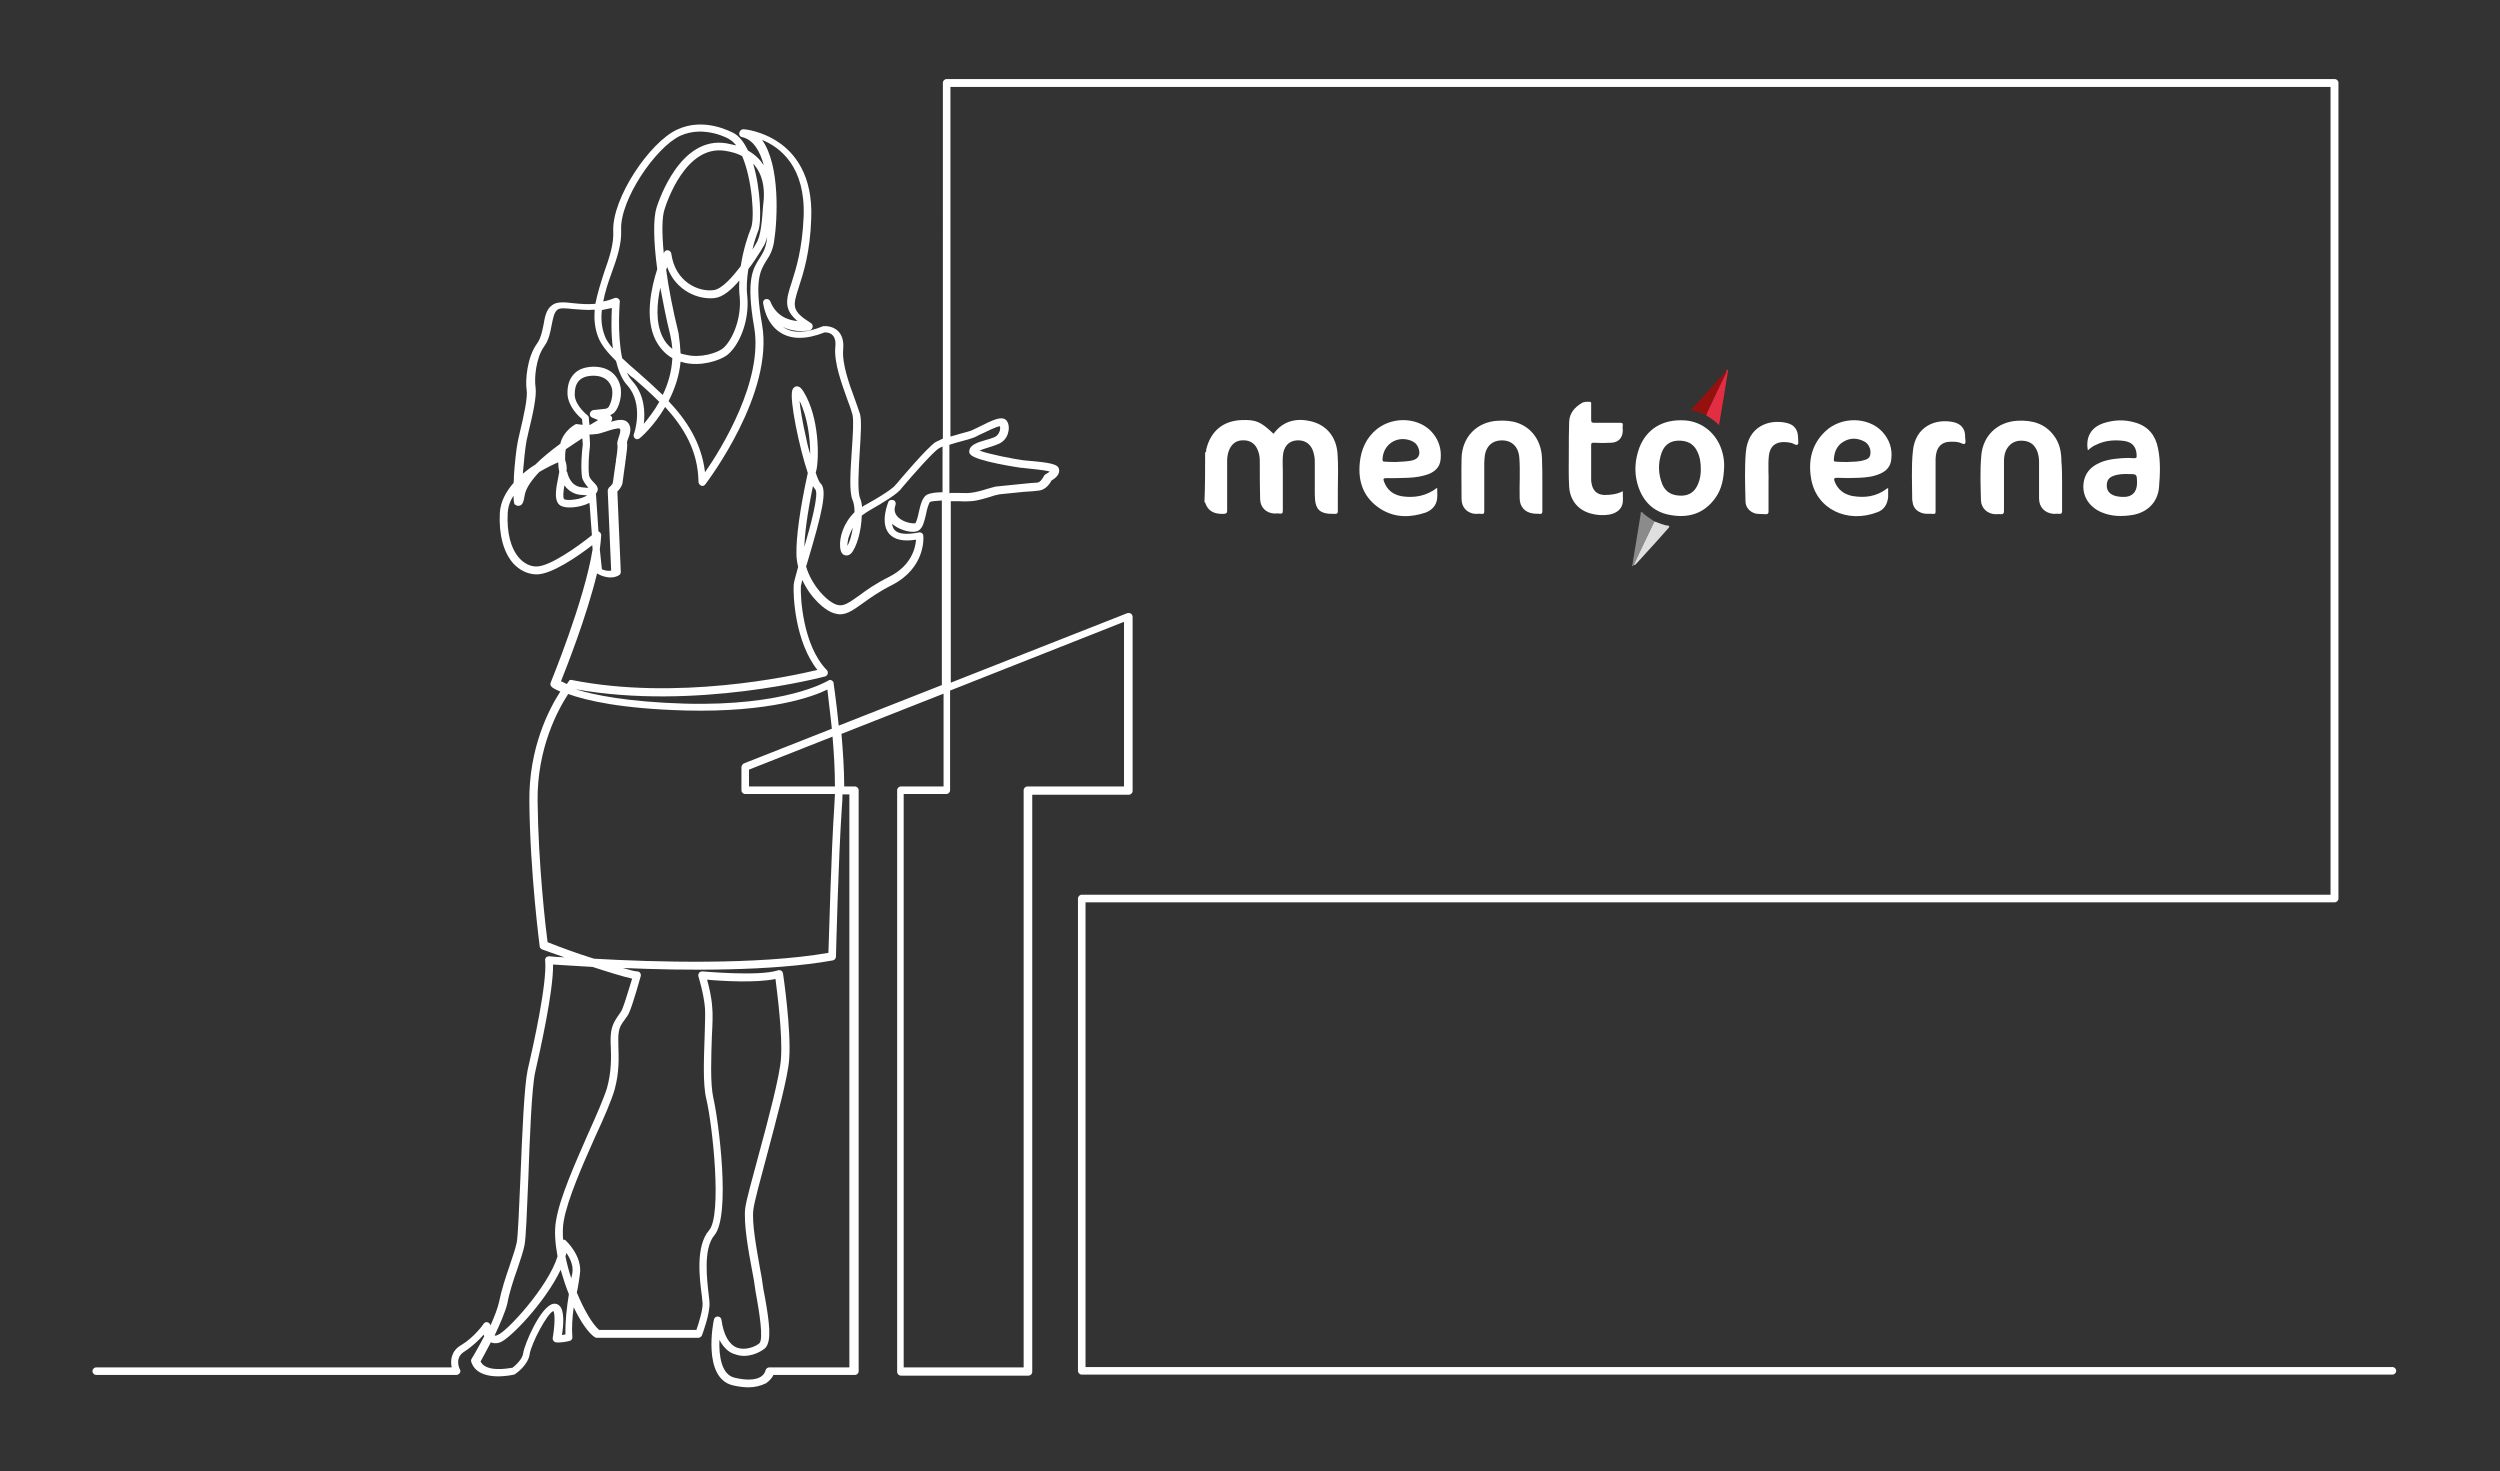 <?xml version="1.0" encoding="utf-8"?>
<!-- Generator: Adobe Illustrator 18.1.1, SVG Export Plug-In . SVG Version: 6.00 Build 0)  -->
<svg version="1.1" id="Layer_1" xmlns="http://www.w3.org/2000/svg" xmlns:xlink="http://www.w3.org/1999/xlink" x="0px" y="0px"
	 viewBox="26 86.7 727.3 428" enable-background="new 26 86.7 727.3 428" xml:space="preserve">
<rect x="26" y="86.7" width="727.3" height="428" fill="#333333" stroke="none"/>
<g id="background">
</g>
<g id="line_art">
	<g>
		<path fill="#FFFFFF" d="M243.7,490.3c-1.3,0-2.9-0.2-4.6-0.6c-8.8-2.2-5.6-18.4-5.4-19.1c0.1-0.6,0.6-0.9,1.1-0.9
			c0.6,0,1,0.4,1.1,1c0.6,4.4,2.2,7.2,4.6,8.1c2.4,0.8,5.2-0.3,6.4-1.3c1.3-1.2-0.1-9.4-0.7-12.9c-0.3-1.5-0.5-2.8-0.6-3.6
			c-0.1-1-0.4-2.6-0.8-4.7c-1.1-5.8-2.5-13.7-2-18.1c0.3-2.4,2-8.4,3.9-15.5c2.8-10.3,6.2-23.1,6.5-28.1c0.5-6.9-1.1-19.1-1.6-23.1
			c-5.5,1.2-15.9,0.6-19.9,0.2c0.5,1.8,1.3,4.9,1.5,8.1c0.2,1.7,0.1,4.8-0.1,8.3c-0.2,6.1-0.5,13.7,0.4,17.9
			c1.5,6.3,5.2,34.4,0.3,40.1c-3.3,3.9-2.1,13.1-1.6,17.5c0.1,0.9,0.2,1.6,0.2,2.1c0.2,3.1-2.1,9.3-2.2,9.5
			c-0.2,0.4-0.6,0.7-1.1,0.7h-29.5c-0.2,0-0.4-0.1-0.6-0.2c-1.9-1.3-4.1-4.5-6.1-8.7c-0.4,2.9-0.6,6-0.4,8.6
			c0.1,0.6-0.3,1.1-0.8,1.2c-0.7,0.2-2.9,0.6-4,0.4c-0.6-0.1-1-0.7-0.9-1.3c0.6-3.4,0.7-7,0.2-7.8c-1.8,0.6-6.4,9.4-6.9,12.5
			c-0.4,3.2-4,5.7-4.2,5.8c-0.1,0.1-0.2,0.2-0.4,0.2c-0.4,0.1-10.4,2.4-12.4-3.7c-0.1-0.3-0.1-0.6,0.1-0.9c0.1-0.1,1.8-3,3.7-6.6
			c-0.1-0.2-0.2-0.3-0.2-0.4c-1.3,1.5-3.3,3.4-5.6,4.9c-3,1.8-1.4,5.1-1.3,5.2c0.2,0.3,0.2,0.8-0.1,1.1c-0.2,0.3-0.6,0.5-1,0.5H54
			c-0.6,0-1.1-0.5-1.1-1.1c0-0.6,0.5-1.1,1.1-1.1h103.4c-0.4-2-0.2-4.8,2.8-6.5c3.7-2.2,6.5-6.1,6.5-6.2c0.3-0.4,0.8-0.6,1.2-0.4
			c0.4,0.1,0.7,0.5,0.8,0.9c1.1-2.5,2.1-5,2.5-6.9c0.7-3.5,1.9-7.1,3-10.3c0.8-2.5,1.7-4.9,2.1-6.8c0.4-1.9,0.7-10.1,1.1-18.9
			c0.5-12.6,1.1-26.8,2.1-31.4c1.6-6.9,5.7-25.2,5.1-31.9c-0.1-0.3,0.1-0.7,0.3-0.9c0.2-0.2,0.6-0.3,0.9-0.3c0.1,0,1.7,0.2,4.4,0.3
			c-3.2-1.1-5.7-2-6.5-2.3c-0.4-0.2-0.7-0.5-0.7-0.9c0-0.2-2.8-21.1-3-42c-0.2-15.7,5.7-27,9-32.1c-1.6-0.7-2.4-1.2-2.4-1.3
			c-0.4-0.3-0.6-0.8-0.4-1.3c0.1-0.3,9.8-23.8,12.2-38.8l-0.1-1.2c-4,3.1-12,8.7-16.4,8.5c-2.5-0.1-4.7-1.2-6.5-3.1
			c-2.9-3.2-4.3-8.4-4-14.7c0.2-3.5,1.9-6.4,4-8.8c0.1-0.6,0.1-1.2,0.1-1.9c0.2-3.4,0.7-8.2,1.2-10.5c0.2-0.7,0.3-1.5,0.5-2.2
			c1.1-4.6,2.4-10.3,2-12.5c-0.4-2.7,0.1-9.4,3-13.4c1.1-1.5,1.5-3.5,1.9-5.4c0.4-2.4,0.8-4.6,2.5-5.8c1.4-1.1,3.5-0.9,6.1-0.6
			c1.9,0.2,4,0.4,6.5,0.2c0.6-3.1,1.6-6.2,2.6-9.3c1.5-4.2,2.8-8.2,2.6-11.8c-0.4-9.7,10.7-26,18.6-29.6c7.9-3.7,15.7,0.7,16.4,1
			c1.7,0.9,3.1,2.8,4.2,5.1c2.1,1.2,3.5,2.6,4.6,4.3c-1.1-4.2-3.1-7.5-6.3-8.2c-0.6-0.1-1-0.7-0.8-1.3c0.1-0.6,0.6-1,1.2-1
			c0.2,0,5.2,0.4,10.2,3.8c4.6,3.1,10,9.5,9.5,22.1c-0.3,9.9-2.3,16-3.6,20c-1.8,5.6-2.2,6.9,3.5,10.5c0.4,0.2,0.6,0.7,0.5,1.2
			c-0.1,0.4-0.4,0.8-0.9,0.9c-1.9,0.4-5,0.4-7.8-1c0.2,0.1,0.3,0.2,0.5,0.3c2.6,1.6,6.3,1.5,11-0.4c0.1-0.1,0.2-0.1,0.3-0.1
			c0.1,0,2.5-0.3,4.3,1.4c1.2,1.2,1.7,3,1.5,5.3c-0.4,4.1,1.7,10,3.3,14.3c0.7,1.9,1.2,3.4,1.6,4.6c0.5,2,0.2,6.2-0.1,11.1
			c-0.3,5.1-0.7,11.4,0.1,13.3c0.3,0.7,0.5,1.6,0.6,2.6c0.4-0.3,0.8-0.6,1.3-0.8c7-3.9,8.3-5.4,8.4-5.6c0.1-0.1,0.1-0.2,0.2-0.2
			c0.9-1.1,9.1-10.8,11.5-12.3c0.6-0.3,1.3-0.6,2.1-1V110.8c0-0.6,0.5-1.1,1.1-1.1h403.8c0.6,0,1.1,0.5,1.1,1.1v237.3
			c0,0.6-0.5,1.1-1.1,1.1H341.8v135.2H722c0.6,0,1.1,0.5,1.1,1.1c0,0.6-0.5,1.1-1.1,1.1H340.7c-0.6,0-1.1-0.5-1.1-1.1V348.1
			c0-0.6,0.5-1.1,1.1-1.1H704V112H302.5v101.7c1-0.3,1.9-0.5,2.8-0.8c1.4-0.4,2.7-0.7,3.4-1c0.4-0.2,1.2-0.6,2.1-1
			c3.8-1.9,7-3.6,8.2-1.6c0.6,1,0.6,2.3,0.2,3.6c-0.5,1.5-1.6,2.6-3.1,3.1c-0.7,0.3-1.6,0.6-2.3,0.8c-0.8,0.3-2.1,0.6-2.8,1
			c2.5,1,10.3,2.5,12.7,2.8c0.3,0,0.6,0.1,1,0.1c7.3,0.6,9.2,1.1,9.4,2.6c0.3,1.6-1.4,2.7-2.2,3.2c-0.4,0.8-1.6,2.6-3.5,2.9
			c-0.7,0.1-2.6,0.3-4.7,0.4c-2.8,0.3-6,0.6-6.9,0.7c-0.5,0.1-1.5,0.3-2.6,0.7c-1.7,0.5-3.9,1.2-5.7,1.3c-1,0.1-2.3,0.1-3.9,0
			c-0.6,0-1.2,0-2,0v52.8l51.3-20.2c0.3-0.1,0.7-0.1,1.1,0.1c0.3,0.2,0.5,0.6,0.5,1v50.6c0,0.6-0.5,1.1-1.1,1.1h-28.1v167.9
			c0,0.6-0.5,1.1-1.1,1.1h-37.1c-0.6,0-1.1-0.5-1.1-1.1V316.6c0-0.6,0.5-1.1,1.1-1.1h12.4v-27l-29.7,11.7c0.4,4.8,0.8,10.2,0.8,15.3
			h3.1c0.6,0,1.1,0.5,1.1,1.1v169c0,0.6-0.5,1.1-1.1,1.1h-23.7c-0.3,0.7-1,1.6-2.1,2.4C247.2,489.9,245.6,490.3,243.7,490.3z
			 M235.3,476.5c-0.2,4.7,0.6,10.1,4.4,11c3.3,0.8,6,0.7,7.5-0.2c1.2-0.7,1.5-1.8,1.5-1.9c0.1-0.5,0.6-0.9,1.1-0.9h23.3V317.8h-2
			c0,1.3-0.1,2.7-0.2,4c-1,14.7-1.7,42.9-1.7,43.2c0,0.5-0.4,1-0.9,1.1c-17.8,3.2-43.1,3-61.1,2.2c2,0.6,3.5,1,4.2,1
			c0.3,0,0.7,0.2,0.8,0.4c0.2,0.3,0.3,0.6,0.2,1s-2.2,7.8-3.2,10.2c-0.4,1.1-1,1.8-1.5,2.5c-0.8,1.1-1.5,2-1.7,3.7
			c-0.2,1.1-0.1,2.5-0.1,4.1c0.1,3.1,0.3,7.4-1.1,12.5c-0.9,3.1-3,8-5.6,13.6c-3.8,8.5-8.1,18.3-9.2,24.6c-0.3,1.6-0.3,3.4-0.2,5.4
			c0.3,0,0.6,0.1,0.8,0.3c0.2,0.2,4.9,4.6,4.1,9.8c-0.1,0.7-0.2,1.3-0.3,2.1c-0.2,1-0.3,2.1-0.6,3.2c2.1,5.1,4.6,9.3,6.5,10.9h28.3
			c0.7-2,1.9-5.9,1.8-7.8c-0.1-0.4-0.1-1.1-0.2-2c-0.7-5.1-1.9-14.6,2.1-19.2c3.8-4.5,1-30.5-0.8-38.1c-1.1-4.4-0.7-12.2-0.5-18.5
			c0.1-3.4,0.2-6.4,0.1-8c-0.4-4.5-1.9-9.1-1.9-9.2c-0.1-0.3-0.1-0.7,0.2-1.1c0.2-0.3,0.6-0.4,1-0.4c0.2,0,16.4,1.5,21.9-0.3
			c0.3-0.1,0.7-0.1,1,0.1c0.3,0.2,0.4,0.4,0.5,0.8c0.1,0.7,2.4,16.4,1.8,24.8c-0.3,5.2-3.7,17.5-6.6,28.5c-1.9,7-3.5,13-3.8,15.2
			c-0.6,3.9,1,12,1.9,17.3c0.4,2.1,0.7,3.8,0.8,4.8c0.1,0.8,0.3,2,0.6,3.4c1.3,7.3,2.1,13,0.1,15c-1.5,1.3-5.2,3.1-8.7,1.8
			C238.3,480.3,236.6,479,235.3,476.5z M165.8,482.8c1.6,3.2,8,2,9.3,1.8c0.9-0.7,2.9-2.5,3.1-4.2c0.3-2.5,5.1-13.8,8.8-14.4
			c0.7-0.1,1.3,0.1,1.8,0.6c1.5,1.5,1.1,5.8,0.7,8.5c0.3-0.1,0.7-0.1,1-0.2c-0.1-3.8,0.4-8,1-11.7c-0.9-2.2-1.7-4.7-2.4-7.1
			c-4.4,9.4-15,20.4-17.8,21.2c-1.1,0.3-1.9,0.2-2.5-0.1C167.5,479.7,166.3,481.9,165.8,482.8z M288.9,484.5h34.9V316.6
			c0-0.6,0.5-1.1,1.1-1.1H353v-47.9l-50.6,20v29c0,0.6-0.5,1.1-1.1,1.1h-12.4V484.5z M169.9,475.2c0.2,0.1,0.4,0.1,0.8-0.1
			c2.5-0.7,14.8-14,17.5-22.9c-0.7-3.8-1-7.5-0.4-10.6c1.1-6.6,5.5-16.4,9.3-25.1c2.4-5.3,4.6-10.4,5.5-13.3
			c1.3-4.8,1.2-8.7,1.1-11.8c-0.1-1.7-0.1-3.3,0.1-4.6c0.4-2.3,1.3-3.5,2.1-4.7c0.4-0.6,0.9-1.2,1.2-2c0.7-1.7,2.1-6.5,2.8-8.7
			c-2.4-0.5-6.9-1.9-11.5-3.4c-5.5-0.3-9.5-0.6-11.5-0.7c0.1,7.8-3.7,24.7-5.2,31.3c-1,4.4-1.6,19.2-2,31
			c-0.4,9.6-0.7,17.3-1.1,19.3c-0.4,2.1-1.3,4.5-2.1,7c-1.1,3.1-2.3,6.7-2.9,10C173,468.4,171.4,472,169.9,475.2z M190.5,452.2
			c0.4,2.1,1,4.3,1.7,6.4c0.1-0.5,0.2-1,0.3-1.5c0.4-2.2-0.7-4.4-1.7-5.9C190.7,451.5,190.6,451.9,190.5,452.2z M198.8,365.6
			c17.2,1,47.6,1.9,68.2-1.7c0.2-5,0.8-29.1,1.7-42.4c0.1-1.2,0.1-2.5,0.2-3.8h-26.1c-0.6,0-1.1-0.5-1.1-1.1v-6.7
			c0-0.4,0.3-0.9,0.7-1.1l25.6-10.1c-0.5-5-1.1-9.2-1.3-11.4c-4,2-16.6,6.7-41.2,6.1c-18.7-0.5-29-2.9-34.2-4.8
			c-3,4.6-9.1,15.8-8.9,31.2c0.2,18.6,2.4,37.3,2.9,41C189.3,362.4,194.3,364.2,198.8,365.6z M243.9,315.5h25
			c0-4.8-0.3-9.9-0.7-14.5l-24.3,9.6V315.5z M267.5,284.5c0.2,0,0.3,0.1,0.4,0.1c0.3,0.2,0.6,0.4,0.6,0.8c0,0.1,0.8,5.3,1.5,12.4
			l30-11.8v-53.7c-1.5,0.1-2.9,0.2-3.4,0.4c-0.4,0.3-1,2.4-1.2,3.6c-0.5,2.1-0.9,3.9-2.1,4.7c-1.5,1-5.2,0.1-7.4-1.6
			c-0.2-0.1-0.3-0.3-0.4-0.4c0.1,0.7,0.3,1.3,0.7,1.8c1.3,1.6,4.6,1.3,7.1,0.8c0.3-0.1,0.6,0,0.9,0.2c0.3,0.2,0.4,0.5,0.4,0.8
			c0.1,0.4,0.7,9.3-9.1,14.3c-3.8,1.9-6.4,3.8-8.5,5.3c-3.1,2.2-5.2,3.8-8,3c-3-0.7-7.3-4.7-9.6-9.8c-0.2,0.8-0.3,1.5-0.4,1.7
			c-0.2,3.1,0.5,17.3,7.5,24.5c0.3,0.3,0.4,0.7,0.3,1.1c-0.1,0.4-0.4,0.7-0.8,0.8c-0.4,0.1-37.8,10-72.6,3.7
			c5.4,1.7,15.2,3.7,31.8,4.2c29.3,0.8,41.3-6.5,41.4-6.5C267.1,284.6,267.3,284.5,267.5,284.5z M192,284.5c0.1,0,0.2,0,0.2,0
			c30.5,6.1,63.7-1,71.6-2.9c-6.5-8.2-7.1-21.5-6.9-24.8c0.1-0.8,0.5-2.4,1.3-5.2c-0.3-1.2-0.5-2.5-0.5-3.7
			c-0.1-4.9,1-13.1,3.3-23.6c-2.5-7.5-5.4-21.4-4.5-24.1c0.3-0.9,1-1.1,1.2-1.1c1.1-0.1,1.7,1,2.1,1.6c4.6,7.5,4.5,19.2,3.7,22.8
			c-0.1,0.2-0.1,0.5-0.2,0.7c0.6,1.8,1.1,2.9,1.4,3.1c2.1,1.9,0.4,8.8-3.7,22.6c-0.2,0.6-0.3,1.1-0.5,1.6c1.7,5.8,6.5,10.6,9.2,11.2
			c1.7,0.4,3.1-0.5,6.2-2.7c2.1-1.6,4.8-3.5,8.8-5.5c6.5-3.3,7.6-8.4,7.8-10.8c-3.8,0.6-6.4,0-7.9-1.8c-2.6-3.2-0.3-8.8-0.2-9.1
			c0.2-0.6,0.9-0.8,1.5-0.6c0.6,0.2,0.8,0.8,0.6,1.5c-0.5,1.3-0.2,2.5,0.8,3.5c1.7,1.6,4.4,1.9,5,1.7c0.3-0.3,0.8-2.1,1-3.2
			c0.5-2.2,1-4.3,2.4-5.1c0.8-0.4,2.4-0.7,4.5-0.7v-13.3c-0.4,0.2-0.7,0.3-1,0.5c-1.6,0.9-7.5,7.6-10.9,11.6c-1,1.6-5.5,4.3-9.2,6.4
			c-0.9,0.5-1.7,1.1-2.4,1.6c-0.1,4.4-1.5,9.3-3.1,11c-0.8,0.8-1.6,0.6-1.9,0.5c-0.6-0.2-1.2-0.8-1.3-2.5c-0.2-2.5,0.8-6.6,4.2-10
			c0-1.4-0.2-2.7-0.6-3.6c-1-2.4-0.6-8.2-0.2-14.3c0.3-4.3,0.6-8.8,0.2-10.5c-0.3-1.1-0.8-2.6-1.5-4.4c-1.6-4.5-3.9-10.6-3.5-15.2
			c0.2-1.6-0.1-2.8-0.8-3.5c-0.8-0.8-1.9-0.8-2.3-0.8c-5.3,2.1-9.6,2.1-12.8,0.1c-4.5-2.8-5-8.4-5.1-8.6c-0.1-0.6,0.3-1.1,0.8-1.2
			c0.6-0.1,1.1,0.2,1.3,0.7c1.7,4.3,5.3,5.5,7.9,5.7c-4-3.4-3.4-6.1-1.7-11.2c1.3-4.1,3.1-9.7,3.5-19.3c0.5-14.3-6.7-20-12.1-22.2
			c5.3,7.4,4.5,23.2,3.5,29.5c-0.4,2.7-1.3,4.2-2.3,5.7c-1.7,2.8-3.5,5.6-1.2,18.5c3.5,20.1-15.7,45.4-16.5,46.5
			c-0.3,0.4-0.8,0.6-1.2,0.4c-0.4-0.2-0.8-0.6-0.8-1.1c-0.1-9.1-4.4-16-9.7-21.8c-3.2,5.5-7,8.8-7.4,9.1c-0.4,0.3-1,0.4-1.3,0.1
			c-0.4-0.3-0.6-0.8-0.4-1.3c0.1-0.1,3-8.7-1.9-14.2c-1.6-1.7-2.6-4.3-3.3-7.1c-2.4-2.4-4.3-4.6-5.2-7c-1-2.6-1.2-5.2-1-7.9
			c-2.4,0.2-4.6-0.1-6.4-0.2c-2-0.2-3.7-0.4-4.4,0.2c-1,0.7-1.3,2.5-1.7,4.4c-0.4,2.1-0.8,4.4-2.2,6.3c-2.4,3.3-2.9,9.3-2.5,11.8
			c0.4,2.6-0.8,8-2.1,13.3c-0.2,0.8-0.3,1.5-0.5,2.2c-0.4,2.1-0.8,6.1-1.1,9.7c1.2-1,2.4-1.9,3.6-2.6c2.1-2.1,4.7-4.2,7.3-6.1
			c0.9-3.8,4.2-5.5,4.3-5.6c0.2-0.1,0.4-0.2,0.7-0.1c0,0,0.6,0.1,1.5,0.2c-0.1-0.6-0.1-1.1-0.2-1.7c-1.1-0.9-4-3.7-4.2-7.2
			c-0.1-2.4,0.5-4.4,1.8-5.8c1.2-1.4,3.1-2.1,5.4-2.2c5.4-0.2,7.8,3.1,8.3,6.3c0.4,3.1-1,6.7-2.4,7.4l-0.7,0.4
			c0.3,0.2,0.6,0.5,0.6,0.9c0,0.3-0.1,0.7-0.4,1c2.1-0.6,4-1,5.1,0.4c1.1,1.5,0.4,3.4-0.1,4.6c-0.1,0.3-0.3,0.8-0.3,1
			c0.2,1-0.1,2.9-0.4,5.2c-0.1,0.3-0.1,0.6-0.1,0.8c-0.1,0.5-0.2,1.3-0.3,2.1c-0.2,1.3-0.4,2.9-0.5,3.7c-0.2,1.1-1,2-1.5,2.5l1,23.4
			c0,0.4-0.2,0.8-0.6,1c-2.7,1.5-5.8-0.3-6-0.4c-0.1-0.1-0.2-0.1-0.3-0.2c-3.1,12.8-9,27.6-10.5,31.4c0.4,0.2,1,0.4,1.7,0.8
			c0.4-0.6,0.7-1,0.8-1C191.4,284.7,191.7,284.5,192,284.5z M201.1,252.3c0.6,0.3,1.7,0.6,2.7,0.4l-1-23.2c0-0.4,0.2-0.7,0.4-1
			c0.3-0.2,1-0.9,1.1-1.4c0.1-0.7,0.3-2.2,0.5-3.6c0.1-0.8,0.2-1.6,0.3-2.1c0.1-0.2,0.1-0.6,0.1-0.9c0.2-1.1,0.6-3.8,0.4-4.4
			c-0.1-0.7,0.1-1.3,0.4-2.2c0.3-0.9,0.7-2,0.3-2.5c-0.4-0.3-2.8,0.4-3.9,0.8c-1.2,0.4-2.4,0.8-3.3,0.8c-0.5,0.1-1.1,0.1-1.6,0.1
			c0.1,1.6,0.2,3.1,0.1,3.7c-0.2,1.4-0.6,6-0.2,8.3c0.1,0.6,0.7,1.3,1.3,1.9c0.8,0.8,1.6,1.7,1,2.8c-0.1,0.2-0.2,0.4-0.4,0.5
			c0.1,0.1,0.1,0.2,0.1,0.4l0.7,10.6c0.1,0,0.2,0.1,0.2,0.1c0.4,0.2,0.6,0.6,0.6,1.1c-0.1,1.2-0.2,2.6-0.4,4L201.1,252.3z
			 M175.4,230.9c-1,1.5-1.6,3.2-1.7,5.1c-0.3,5.7,0.9,10.3,3.4,13.1c1.4,1.5,3.1,2.4,4.9,2.4c3.8,0.1,12.1-5.8,16.2-9.1l-0.7-9.4
			c-1.4,0.7-3.3,1.2-4.9,1.3c-1.5,0.1-3.4,0-4.2-1.1c-1.1-1.5-0.7-4.2,0-7.6c0.1-0.6,0.2-1.1,0.3-1.6c-0.2-0.9-0.3-1.9-0.3-2.8
			c-1.2,0.5-3.3,1.5-5.5,2.8c-2.2,2.3-3.8,4.6-4.2,6.5c-0.4,2.5-0.7,3-1.5,3.3c-0.4,0.1-0.8,0.1-1.2-0.2
			C175.7,233.5,175.4,233.3,175.4,230.9z M262.5,228.1c-1.8,8.8-2.4,14.3-2.5,17.7c1.8-6.1,4.3-15.4,3.2-16.7
			C263,228.9,262.8,228.6,262.5,228.1z M274.1,240.2c-0.7,1.3-1.1,2.5-1.3,3.1c-0.2,1-0.3,1.7-0.3,2.2
			C273.2,244.4,273.8,242.3,274.1,240.2z M190.2,227.9c-0.3,1.6-0.5,3.5-0.1,4c0.2,0.2,1.3,0.4,3.2,0.1c1.5-0.2,2.8-0.7,3.5-1.2
			c-0.4,0-0.9-0.1-1.5-0.1C193.3,230.6,191.5,229.7,190.2,227.9C190.3,227.9,190.3,227.9,190.2,227.9z M302.4,230.1c0.6,0,1.3,0,2,0
			c1.5,0,2.9,0.1,3.7,0c1.5-0.1,3.6-0.7,5.2-1.2c1.2-0.3,2.2-0.7,2.9-0.7c0.9-0.1,4.1-0.4,6.9-0.7c2.1-0.2,3.9-0.4,4.7-0.4
			c0.9-0.1,1.6-1.4,1.9-1.9c0.1-0.3,0.3-0.4,0.6-0.6c0.4-0.2,0.8-0.5,1.1-0.7c-1.5-0.5-5.7-0.8-7.2-1c-0.4-0.1-0.8-0.1-1.1-0.1
			c-0.1,0-13.2-1.9-14.8-3.9c-0.3-0.3-0.4-0.7-0.3-1.1c0.2-1.7,2.4-2.4,4.8-3.1c0.7-0.2,1.5-0.4,2.2-0.7c1.2-0.4,1.6-1.3,1.8-1.8
			c0.2-0.6,0.2-1.1,0.1-1.5c-1.1,0.1-4,1.6-5.3,2.2c-1,0.4-1.7,0.9-2.3,1.1c-0.8,0.3-2.1,0.7-3.7,1.1c-1.1,0.3-2.2,0.6-3.4,1v14.1
			H302.4z M191,224c0.2,1,0.6,1.9,1.1,2.6c0.8,1.2,2,1.8,3.5,1.9c0.7,0.1,1.2,0.1,1.6,0.1l-0.1-0.1c-0.7-0.8-1.6-1.9-1.8-3.1
			c-0.4-2.8,0-7.6,0.2-9c0.1-0.3,0-1.2-0.1-2.2c-1.6,1-3.1,2.1-4.8,3.2c-0.2,0.9-0.2,2-0.2,3.1c0.3,0.8,0.6,2.1,0.4,3.3
			C191,223.9,191,224,191,224z M286.3,228L286.3,228L286.3,228z M286.3,228L286.3,228L286.3,228z M286.3,228L286.3,228L286.3,228z
			 M286.3,228L286.3,228L286.3,228z M220.5,203.4c5.2,5.5,9.6,12.1,10.6,20.7c4.8-6.9,17-26.7,14.3-42.2c-2.4-13.8-0.4-17,1.6-20.1
			c0.9-1.4,1.6-2.6,2-4.8c0.1-0.4,0.1-1,0.2-1.5c-0.3,1.2-0.7,2.4-1.3,3.2c-0.1,0.2-0.3,0.4-0.4,0.7c-1.2,1.9-2.4,3.8-3.8,5.6
			c-0.4,2.6-0.6,5.4-0.3,7.9c0.7,7.4-2.5,14.6-6,17.2c-2.1,1.5-7.5,3.3-12.4,2.1c-0.3-0.1-0.7-0.2-1-0.3
			C223.6,196.2,222.2,200.1,220.5,203.4z M258.6,203.3c0.2,2.2,0.8,6,2,11.2c0.3,1.6,0.7,3,1.1,4.3
			C261.7,214.4,261,208.1,258.6,203.3z M208.1,215.8L208.1,215.8L208.1,215.8z M198.6,196c-0.2,0-0.3,0-0.4,0
			c-1.7,0.1-3,0.6-3.8,1.5c-1.1,1.2-1.2,2.9-1.2,4.2c0.2,3.1,3.7,5.8,3.7,5.8c0.2,0.2,0.4,0.4,0.4,0.8s0.1,1.2,0.2,2.1
			c1-0.6,1.8-1.1,2.5-1.5l-1.7-0.7c-0.5-0.2-0.8-0.7-0.7-1.2c0.1-0.5,0.5-0.9,1-1l3.7-0.4l0.6-0.3c0.4-0.4,1.5-2.7,1.2-5.2
			C203.9,199,203,196,198.6,196z M208.4,195.1c0.4,1,1,1.8,1.6,2.5c3.5,3.9,3.7,8.9,3.3,12.4c1.3-1.6,3-3.7,4.5-6.4
			c-2.5-2.5-5.1-4.8-7.5-6.9C209.6,196.3,209,195.7,208.4,195.1z M207,190.9c1.4,1.3,3,2.8,4.7,4.2c2.3,2,4.7,4.2,7.1,6.5
			c1.5-3.1,2.6-6.7,2.8-10.7c-2.1-1.2-3.7-3-4.9-5.3c-3.2-6.5-1.2-15.3,0.5-20.6c-1.1-8.2-1.2-14.7-0.2-17.9
			c0.7-2.1,6.9-21,20.4-18.7c1,0.2,1.9,0.4,2.8,0.6c-0.6-0.7-1.2-1.3-1.9-1.7c0,0-0.1,0-0.1-0.1c-0.1-0.1-7.3-4.2-14.3-1
			c-7.1,3.3-17.6,18.6-17.2,27.4c0.2,4-1.2,8.2-2.8,12.6c-1,2.7-1.9,5.5-2.4,8.2c1.1-0.2,2.1-0.5,3.3-1c0.3-0.1,0.8-0.1,1.1,0.2
			c0.3,0.2,0.5,0.6,0.4,1C206.3,174.9,205.5,183.8,207,190.9z M257.4,201.3L257.4,201.3L257.4,201.3z M224,189.5
			c0.4,0.2,1,0.3,1.5,0.4c4.4,1.1,9.1-0.6,10.6-1.7c2.5-1.8,5.7-8.2,5.1-15.1c-0.2-1.6-0.2-3.2-0.1-4.8c-2.4,2.8-4.8,4.8-7.1,5.1
			c-4.7,0.6-11.4-2-13.9-9c-0.1,0.2-0.2,0.5-0.3,0.8c0.7,5.2,1.9,11.5,3.6,18.4C223.7,185.6,223.9,187.6,224,189.5z M218.1,170.4
			c-1,4.6-1.4,10,0.6,14.2c0.7,1.5,1.7,2.7,2.9,3.6c-0.1-1.3-0.3-2.6-0.6-4C219.8,179.4,218.9,174.7,218.1,170.4z M201.1,176.9
			c-0.3,2.5-0.1,5,0.8,7.4c0.4,1.2,1.3,2.5,2.4,3.8c-0.6-4.7-0.4-9.3-0.3-11.8C203,176.5,202,176.7,201.1,176.9z M220.1,159.5
			c0.1,0,0.1,0,0.2,0c0.5,0.1,0.9,0.4,1,1c1.1,8.2,7.9,11.2,12.3,10.6c2.4-0.3,5.4-3.7,7.9-7c0.7-4.7,2.1-8.9,3-11.1
			c1.1-2.9,0.3-14.2-2.6-20.9c-1.3-0.7-2.9-1.2-4.8-1.5c-11.6-2-17.2,15.1-17.8,17.1c-0.7,2.1-0.8,6.5-0.2,12.7
			c0.1-0.1,0.1-0.2,0.1-0.2C219.3,159.8,219.7,159.5,220.1,159.5z M245.1,134.3c2.2,7.4,2.5,16.9,1.5,19.5c-0.5,1.3-1.2,3.2-1.7,5.5
			c0.3-0.4,0.5-0.8,0.7-1.1c0.2-0.3,0.3-0.5,0.4-0.7c1.4-2.2,1.7-6.9,2-11c0.1-0.6,0.1-1.2,0.2-1.9
			C248.4,141.3,247.9,137.3,245.1,134.3z"/>
	</g>
</g>
<path display="none" fill="#FFFFFF" d="M376.6,218.3c0-7.8,0-15.7,0-23.5c0-0.7,0.2-0.9,0.9-0.9c79.3,0,158.5,0,237.8,0
	c12.8,0,25.5,0,38.3,0c0.7,0,0.8,0.1,0.8,0.8c0,18.9,0,37.9,0,56.8c0,0.7-0.1,0.8-0.8,0.8c-92.1,0-184.1,0-276.2,0
	c-0.7,0-0.8-0.1-0.8-0.8c0-6.2,0-12.4,0-18.7c0.1,0,0.1,0,0.2,0.1c0.9,2.6,2.9,3.4,5.4,3.3c0.7,0,1-0.2,1-1c0-4.8,0-9.5,0-14.3
	c0-1,0.1-1.9,0.4-2.8c0.6-2.1,2.1-3.2,4.1-3.3c2.2-0.1,3.8,1,4.5,3.1c0.4,1.2,0.5,2.4,0.5,3.6c0,3.5,0,7,0.1,10.5
	c0.1,2.4,1.8,3.9,4.2,4.1c0.5,0,0.9,0,1.4,0c0.8,0.1,1-0.1,1-0.9c0-3.8,0-7.5,0-11.3c0-1.4,0-2.8,0-4.3c0.1-2.9,1.7-4.7,4.2-4.8
	c2.7-0.2,4.4,1.4,4.9,4.3c0.1,0.8,0.2,1.5,0.2,2.3c0,3,0,6,0,9c0,4.6,1.3,5.9,5.9,5.8c0.6,0,0.8-0.1,0.8-0.8c0-1.9,0-3.8,0-5.8
	c-0.1-3.7,0.2-7.4-0.1-11.1c-0.4-4.6-3-7.9-7.2-9.1c-4.3-1.2-8.5-0.5-11.4,3.5c-3.8-3.6-5.1-4.1-9.2-4c-5.5,0.2-9.1,3.2-10.4,8.6
	C376.9,217.8,377,218.2,376.6,218.3z M528.3,194.5C528.3,194.5,528.3,194.5,528.3,194.5c-3.5,3.8-6.9,7.6-10.4,11.4c0,0,0,0.1,0,0.2
	c1.5,0.2,3,0.8,4.4,1.4c1.3,0.8,2.6,1.6,3.8,2.9c0.9-5.4,1.7-10.6,2.6-15.8c0-0.1,0.2-0.4-0.2-0.3
	C528.4,194.4,528.4,194.4,528.3,194.5z M501.3,251.1c0.5,0,0.7-0.4,1-0.7c2-2.2,4-4.4,6-6.6c1-1.1,2-2.3,3.1-3.5
	c0.3-0.4,0.5-0.6-0.2-0.7c-1.4-0.2-2.6-0.8-3.9-1.2c-1.1-0.7-2.3-1.4-3.2-2.3c-0.2-0.2-0.3-0.5-0.6-0.4c-0.2,0.1-0.1,0.4-0.2,0.6
	c-0.8,4.9-1.6,9.8-2.4,14.7c0,0.1-0.2,0.3,0,0.4C501.1,251.5,501.1,251.2,501.3,251.1z M527.6,222.2c0-1-0.1-2.4-0.5-3.8
	c-1.4-5.4-5.8-9.1-11-9.4c-6.4-0.4-11.1,2.5-13.2,8c-1.3,3.3-1.5,6.8-0.6,10.2c1.3,4.9,4.3,8.4,9.5,9.3c5.3,1,9.9-0.3,13.2-4.9
	C526.9,229,527.6,225.9,527.6,222.2z M575.3,228.7c-0.2,0.1-0.3,0.1-0.4,0.2c-3,2.3-6.5,2.8-10.1,2.2c-2.4-0.4-4.3-1.8-5.2-4.3
	c-0.2-0.7-0.2-1,0.7-1c2.1,0.1,4.3,0,6.4,0c2.1-0.1,4.2-0.3,6.2-1.2c1.8-0.8,2.9-2.1,3.2-4.1c0.4-3.1-0.5-5.8-2.6-8.1
	c-4.1-4.4-12-4.5-16.6-0.1c-4,3.8-5,8.6-4.1,13.8c1.5,8.8,10.5,13.1,19.3,9.7c2-0.8,3-2.3,3.1-4.4
	C575.4,230.4,575.3,229.6,575.3,228.7z M444.1,228.6c-3.1,2.4-6.6,3-10.2,2.4c-2.6-0.4-4.5-1.8-5.4-4.4c-0.2-0.6-0.1-0.9,0.6-0.9
	c2.2,0,4.4,0,6.5-0.1c2.1-0.1,4.2-0.3,6.2-1.2c1.8-0.8,3-2.1,3.2-4.1c0.3-2.8-0.3-5.4-2.2-7.6c-3.8-4.6-11.3-5.2-16.3-1.3
	c-3.1,2.4-4.6,5.8-5,9.7c-0.6,5.7,1.1,10.5,6.1,13.6c4.1,2.6,8.6,2.5,13.1,1c1.9-0.6,3.1-2,3.3-4.1
	C444.2,230.8,444.1,229.8,444.1,228.6z M633.4,217.7c0.8-0.7,1.5-1.4,2.5-1.8c2.7-1.3,5.5-1.5,8.3-1.1c2.4,0.4,3.5,1.9,3.5,4.4
	c0,0.6-0.2,0.6-0.7,0.6c-1.2,0-2.5,0-3.7,0c-2.6,0.1-5.1,0.5-7.3,1.8c-1.9,1-3.1,2.5-3.6,4.6c-0.9,4,1,7.6,5,9.3
	c3,1.3,6.1,1.3,9.2,0.8c4.3-0.7,7.3-3.7,7.6-8c0.3-3.8,0.5-7.6-0.3-11.4c-0.7-3.6-2.8-6.3-6.4-7.4c-3.1-1-6.3-0.9-9.4,0.1
	C634.4,211.1,632.7,213.9,633.4,217.7z M625.9,227.3c0-2.2,0-4.4,0-6.6c0-2.7-0.6-5.3-2.2-7.5c-2.7-3.5-6.3-4.6-10.5-4.3
	c-5.8,0.3-10.1,4.3-10.6,10.1c-0.4,4.4-0.2,8.7-0.1,13.1c0.1,2.3,1.8,3.9,4.2,4c0.5,0,1,0,1.5,0c0.8,0.1,1-0.2,1-1
	c0-4.8,0-9.5,0-14.3c0-1.1,0.1-2.2,0.6-3.3c0.8-1.9,2.3-2.9,4.4-2.8c2.1,0,3.8,0.8,4.6,2.9c0.4,1,0.6,2.1,0.6,3.2
	c0,3.6,0,7.1,0,10.7c0,2.6,1.7,4.4,4.3,4.5c0.5,0,1.1,0,1.6,0c0.6,0.1,0.8-0.1,0.8-0.8C625.9,232.8,625.9,230,625.9,227.3z
	 M474.7,227.7C474.7,227.7,474.7,227.7,474.7,227.7c0-2.5,0-5,0-7.5c-0.1-5-2.9-8.9-7.2-10.5c-1.8-0.6-3.7-0.8-5.6-0.6
	c-6.2,0.4-10.5,4.9-10.6,11c-0.1,3.9,0,7.9,0,11.8c0,2.4,1.7,4.1,4,4.3c0.6,0,1.2,0,1.8,0c0.7,0.1,0.8-0.2,0.8-0.8c0-4.7,0-9.3,0-14
	c0-0.8,0-1.6,0.2-2.4c0.4-2.3,1.9-3.8,3.9-4.1c3.4-0.5,5.8,1.4,6.1,4.9c0.3,3.9,0.1,7.9,0.1,11.8c0,2.6,1.5,4.3,4,4.5
	c0.6,0.1,1.2,0,1.8,0.1c0.7,0.1,0.8-0.2,0.8-0.8C474.7,232.8,474.7,230.3,474.7,227.7z M498.1,229.6c-1.7,0.9-3.5,1.1-5.4,1
	c-2.2-0.1-3.5-1.3-3.7-3.5c0-0.3-0.1-0.7-0.1-1c0-3.3,0-6.7,0-10c0-0.6,0.2-0.7,0.7-0.7c1.7,0,3.4,0.1,5.2,0
	c2.2-0.1,3.3-1.5,3.3-3.6c0-0.5,0-0.9,0-1.4c0.1-0.7-0.2-0.8-0.8-0.8c-2.5,0-5.1,0-7.6,0c-0.6,0-0.8-0.1-0.8-0.8c0-1.5,0-3,0-4.6
	c0-0.3,0.1-0.7-0.4-0.7c-0.8,0-1.7-0.1-2.4,0.4c-2,1.3-3.5,3-3.6,5.4c-0.1,3-0.1,5.9-0.1,8.9c0,3.4-0.1,6.7,0.1,10.1
	c0.3,4,2.5,6.7,6.3,7.7c1.8,0.5,3.6,0.6,5.4,0.3c2.2-0.4,3.7-1.7,3.9-3.6C498.2,231.8,498.1,230.8,498.1,229.6z M589.1,227.9
	C589.1,227.9,589.1,227.9,589.1,227.9c0-2.4,0-4.9,0-7.3c0-0.1,0-0.2,0-0.3c0.1-3.3,1.6-4.9,4.5-5c0.8,0,1.5,0.1,2.3,0.2
	c0.6,0.1,1.3,0.7,1.7,0.4c0.5-0.4,0.1-1.2,0.1-1.9c0-2.4-1.1-3.9-3.4-4.4c-5.2-1.1-11,1.1-11.8,8.4c-0.5,4.7-0.1,9.4-0.2,14.2
	c0,0.2,0,0.4,0.1,0.6c0.2,1.7,1.3,2.8,2.9,3.3c1,0.3,2,0.2,3.1,0.2c0.6,0,0.7-0.2,0.7-0.7C589.1,233,589.1,230.4,589.1,227.9z
	 M540.5,227.4c0.1-2.4-0.2-5.3,0.2-8.2c0.3-2.6,1.8-4,4.4-4c0.8,0,1.5,0.1,2.3,0.3c0.6,0.1,1.3,0.8,1.7,0.4c0.3-0.3,0.1-1.2,0.1-1.8
	c0-2.4-1.1-4-3.5-4.5c-5.1-1.1-11.1,1.1-11.7,8.6c-0.4,4.7-0.1,9.5-0.1,14.2c0,1.8,1.1,3.1,2.9,3.6c1,0.3,2,0.2,3,0.2
	c0.6,0,0.8-0.1,0.8-0.8C540.4,233,540.5,230.4,540.5,227.4z"/>
<path fill="#FFFFFF" d="M376.6,218.3c0.4-0.1,0.3-0.5,0.3-0.8c1.3-5.4,4.9-8.4,10.4-8.6c4.1-0.1,5.4,0.4,9.2,4
	c2.9-4,7.1-4.7,11.4-3.5c4.2,1.2,6.8,4.5,7.2,9.1c0.3,3.7,0.1,7.4,0.1,11.1c0,1.9,0,3.8,0,5.8c0,0.6-0.2,0.8-0.8,0.8
	c-4.6,0.1-5.9-1.2-5.9-5.8c0-3,0-6,0-9c0-0.8,0-1.5-0.2-2.3c-0.5-2.9-2.3-4.4-4.9-4.3c-2.5,0.1-4.1,1.9-4.2,4.8
	c-0.1,1.4,0,2.8,0,4.3c0,3.8,0,7.5,0,11.3c0,0.8-0.2,1-1,0.9c-0.5-0.1-0.9,0-1.4,0c-2.4-0.1-4.1-1.7-4.2-4.1
	c-0.1-3.5-0.1-7-0.1-10.5c0-1.2,0-2.4-0.5-3.6c-0.7-2.1-2.3-3.2-4.5-3.1c-2,0-3.4,1.2-4.1,3.3c-0.3,0.9-0.4,1.9-0.4,2.8
	c0,4.8,0,9.5,0,14.3c0,0.8-0.2,0.9-1,1c-2.6,0.1-4.6-0.7-5.4-3.3c0,0-0.1-0.1-0.2-0.1C376.6,228,376.6,223.2,376.6,218.3z"/>
<path fill="#FFFFFF" d="M527.6,222.2c-0.1,3.7-0.7,6.8-2.6,9.4c-3.3,4.6-7.9,5.9-13.2,4.9c-5.1-0.9-8.2-4.4-9.5-9.3
	c-0.9-3.4-0.6-6.9,0.6-10.2c2.1-5.5,6.8-8.4,13.2-8c5.2,0.3,9.6,4,11,9.4C527.5,219.8,527.6,221.3,527.6,222.2z M520.8,223.3
	c0-1.8-0.2-3.6-1-5.2c-1.1-2.4-3.1-3.3-5.7-3.2c-2.3,0.1-3.9,1.3-4.7,3.5c-1.1,3.1-1,6.2,0.2,9.2c1,2.4,3,3.3,5.5,3.3
	c2.4,0,4-1.2,4.9-3.4C520.6,226.1,520.8,224.7,520.8,223.3z"/>
<path fill="#FFFFFF" d="M575.3,228.7c0,0.9,0,1.8,0,2.6c-0.2,2.1-1.2,3.7-3.1,4.4c-8.8,3.4-17.8-0.9-19.3-9.7
	c-0.9-5.2,0.1-10,4.1-13.8c4.6-4.4,12.5-4.3,16.6,0.1c2.1,2.3,3,5,2.6,8.1c-0.2,2-1.4,3.3-3.2,4.1c-2,0.9-4.1,1.1-6.2,1.2
	c-2.1,0.1-4.3,0.1-6.4,0c-0.9,0-0.9,0.3-0.7,1c0.9,2.4,2.7,3.8,5.2,4.3c3.6,0.6,7,0.2,10.1-2.2C575,228.8,575.1,228.8,575.3,228.7z
	 M563.4,221.1c1.6-0.1,3.4,0,5.1-0.6c0.8-0.2,1.4-0.6,1.6-1.5c0.3-1.5-0.4-3.2-1.8-3.9c-2-1-4-1.1-6,0.1c-1.9,1.1-2.7,3-2.8,5.2
	c0,0.5,0.1,0.6,0.6,0.6C561.1,221.1,562.2,221.1,563.4,221.1z"/>
<path fill="#FFFFFF" d="M444.1,228.6c0,1.1,0.1,2.1,0,3.1c-0.2,2-1.5,3.4-3.3,4.1c-4.5,1.5-8.9,1.6-13.1-1c-5-3.2-6.7-7.9-6.1-13.6
	c0.4-3.8,1.9-7.2,5-9.7c5-3.9,12.6-3.3,16.3,1.3c1.8,2.2,2.5,4.8,2.2,7.6c-0.2,2-1.4,3.3-3.2,4.1c-2,0.8-4.1,1.1-6.2,1.2
	c-2.2,0.1-4.4,0.1-6.5,0.1c-0.8,0-0.8,0.3-0.6,0.9c0.9,2.6,2.8,4,5.4,4.4C437.5,231.6,441,231,444.1,228.6z M432.1,221.1
	c1.5-0.1,3-0.1,4.5-0.4c2.1-0.4,2.8-1.8,2-3.8c-0.4-1-1.1-1.6-2.1-2c-4.1-1.6-8.2,1.1-8.3,5.5c0,0.5,0.2,0.6,0.6,0.6
	C429.9,221.1,431,221.1,432.1,221.1z"/>
<path fill="#FFFFFF" d="M633.4,217.7c-0.7-3.8,0.9-6.7,4.6-7.9c3.1-1,6.2-1.1,9.4-0.1c3.6,1.1,5.7,3.7,6.4,7.4
	c0.8,3.8,0.6,7.6,0.3,11.4c-0.4,4.3-3.3,7.2-7.6,8c-3.1,0.5-6.2,0.5-9.2-0.8c-3.9-1.7-5.9-5.3-5-9.3c0.5-2.1,1.8-3.6,3.6-4.6
	c2.3-1.3,4.8-1.6,7.3-1.8c1.2-0.1,2.4-0.1,3.7,0c0.5,0,0.7-0.1,0.7-0.6c0-2.5-1.1-4-3.5-4.4c-2.9-0.4-5.7-0.2-8.3,1.1
	C635,216.4,634.2,217,633.4,217.7z M644.6,224.6c-0.9,0-2.4,0-3.9,0.6c-1.3,0.5-1.8,1.4-1.8,2.8c0,1.6,1,2.7,3,3.1
	c3.3,0.6,6-0.2,5.8-4.5C647.6,224.6,647.7,224.6,644.6,224.6z"/>
<path fill="#FFFFFF" d="M625.9,227.3c0,2.7,0,5.4,0,8.1c0,0.6-0.2,0.8-0.8,0.8c-0.5-0.1-1.1,0-1.6,0c-2.6-0.2-4.3-1.9-4.3-4.5
	c0-3.6,0-7.1,0-10.7c0-1.1-0.2-2.2-0.6-3.2c-0.9-2.1-2.5-2.9-4.6-2.9c-2,0-3.5,1-4.4,2.8c-0.5,1.1-0.6,2.2-0.6,3.3
	c0,4.8,0,9.5,0,14.3c0,0.8-0.2,1-1,1c-0.5-0.1-1,0-1.5,0c-2.3-0.1-4.1-1.7-4.2-4c-0.1-4.4-0.3-8.7,0.1-13.1
	c0.5-5.8,4.7-9.8,10.6-10.1c4.2-0.2,7.9,0.8,10.5,4.3c1.7,2.2,2.2,4.8,2.2,7.5C625.9,223,625.9,225.1,625.9,227.3z"/>
<path fill="#FFFFFF" d="M474.7,227.7c0,2.6,0,5.2,0,7.7c0,0.6-0.2,0.9-0.8,0.8c-0.6-0.1-1.2,0-1.8-0.1c-2.5-0.3-4-2-4-4.5
	c-0.1-3.9,0.2-7.9-0.1-11.8c-0.3-3.5-2.6-5.4-6.1-4.9c-2,0.3-3.5,1.8-3.9,4.1c-0.1,0.8-0.2,1.6-0.2,2.4c0,4.7,0,9.3,0,14
	c0,0.6-0.1,0.9-0.8,0.8c-0.6-0.1-1.2,0-1.8,0c-2.4-0.2-4-1.9-4-4.3c0-3.9-0.1-7.9,0-11.8c0.1-6.2,4.4-10.7,10.6-11
	c1.9-0.1,3.8,0,5.6,0.6c4.4,1.5,7.1,5.5,7.2,10.5C474.7,222.6,474.7,225.2,474.7,227.7C474.7,227.7,474.7,227.7,474.7,227.7z"/>
<path fill="#FFFFFF" d="M498.1,229.6c0,1.1,0.1,2.1,0,3.2c-0.2,1.9-1.7,3.2-3.9,3.6c-1.8,0.3-3.6,0.2-5.4-0.3c-3.7-1-6-3.8-6.3-7.7
	c-0.2-3.4-0.1-6.7-0.1-10.1c0-3,0-6,0.1-8.9c0.1-2.5,1.6-4.2,3.6-5.4c0.7-0.5,1.6-0.4,2.4-0.4c0.5,0,0.4,0.4,0.4,0.7
	c0,1.5,0,3,0,4.6c0,0.6,0.2,0.8,0.8,0.8c2.5,0,5.1,0,7.6,0c0.6,0,0.9,0.1,0.8,0.8c-0.1,0.5,0,0.9,0,1.4c0,2.1-1.2,3.5-3.3,3.6
	c-1.7,0.1-3.4,0.1-5.2,0c-0.6,0-0.7,0.2-0.7,0.7c0,3.3,0,6.7,0,10c0,0.3,0,0.7,0.1,1c0.3,2.2,1.6,3.4,3.7,3.5
	C494.6,230.7,496.4,230.5,498.1,229.6z"/>
<path fill="#FFFFFF" d="M589.1,227.9c0,2.5,0,5.1,0,7.6c0,0.5-0.1,0.8-0.7,0.7c-1-0.1-2.1,0.1-3.1-0.2c-1.6-0.5-2.7-1.5-2.9-3.3
	c0-0.2-0.1-0.4-0.1-0.6c0-4.7-0.3-9.5,0.2-14.2c0.7-7.2,6.6-9.5,11.8-8.4c2.3,0.5,3.5,2.1,3.4,4.4c0,0.6,0.3,1.5-0.1,1.9
	c-0.4,0.3-1.1-0.3-1.7-0.4c-0.8-0.2-1.5-0.2-2.3-0.2c-2.9,0-4.4,1.7-4.5,5c0,0.1,0,0.2,0,0.3C589.1,223,589.1,225.4,589.1,227.9
	C589.1,227.9,589.1,227.9,589.1,227.9z"/>
<path fill="#FFFFFF" d="M540.5,227.4c0,3,0,5.6,0,8.1c0,0.6-0.2,0.8-0.8,0.8c-1-0.1-2,0-3-0.2c-1.7-0.5-2.9-1.8-2.9-3.6
	c-0.1-4.7-0.3-9.5,0.1-14.2c0.6-7.5,6.6-9.7,11.7-8.6c2.4,0.5,3.5,2,3.5,4.5c0,0.6,0.2,1.5-0.1,1.8c-0.4,0.4-1.1-0.2-1.7-0.4
	c-0.8-0.2-1.5-0.3-2.3-0.3c-2.6,0-4.1,1.3-4.4,4C540.3,222.1,540.6,225,540.5,227.4z"/>
<g>
	<path fill="#8B8B8B" d="M501.3,251.1c-0.2,0.1-0.2,0.4-0.4,0.3c-0.2-0.1,0-0.3,0-0.4c0.8-4.9,1.6-9.8,2.4-14.7
		c0-0.2-0.1-0.5,0.2-0.6c0.3-0.1,0.4,0.2,0.6,0.4c1,0.9,2.1,1.5,3.2,2.3c-1.5,3.1-3,6.3-4.5,9.4C502.3,248.9,501.8,250,501.3,251.1z
		"/>
	<path fill="#E32D42" d="M528.5,194.3c0.4-0.2,0.2,0.2,0.2,0.3c-0.8,5.2-1.7,10.5-2.6,15.8c-1.2-1.3-2.5-2.1-3.8-2.9
		c0.1-0.3,0.2-0.6,0.3-0.9c1.8-3.7,3.6-7.4,5.3-11.1c0.2-0.3,0.4-0.6,0.3-1c0,0,0,0,0,0C528.4,194.4,528.4,194.4,528.5,194.3z"/>
	<path fill="#DFDFE0" d="M501.3,251.1c0.5-1.1,1-2.2,1.5-3.3c1.5-3.1,3-6.3,4.5-9.4c1.3,0.4,2.6,1.1,3.9,1.2
		c0.6,0.1,0.5,0.3,0.2,0.7c-1,1.1-2,2.3-3.1,3.5c-2,2.2-4,4.4-6,6.6C502,250.7,501.8,251.1,501.3,251.1z"/>
	<path fill="#94110D" d="M528.3,194.5c0,0.4-0.2,0.7-0.3,1c-1.8,3.7-3.6,7.4-5.3,11.1c-0.1,0.3-0.2,0.6-0.3,0.9
		c-1.4-0.6-2.9-1.2-4.4-1.4c0-0.1,0-0.2,0-0.2C521.4,202.1,524.9,198.3,528.3,194.5z"/>
</g>
<path fill="#FFFFFF" d="M528.5,194.3c-0.1,0.1-0.1,0.1-0.2,0.2C528.4,194.4,528.4,194.4,528.5,194.3z"/>
</svg>
